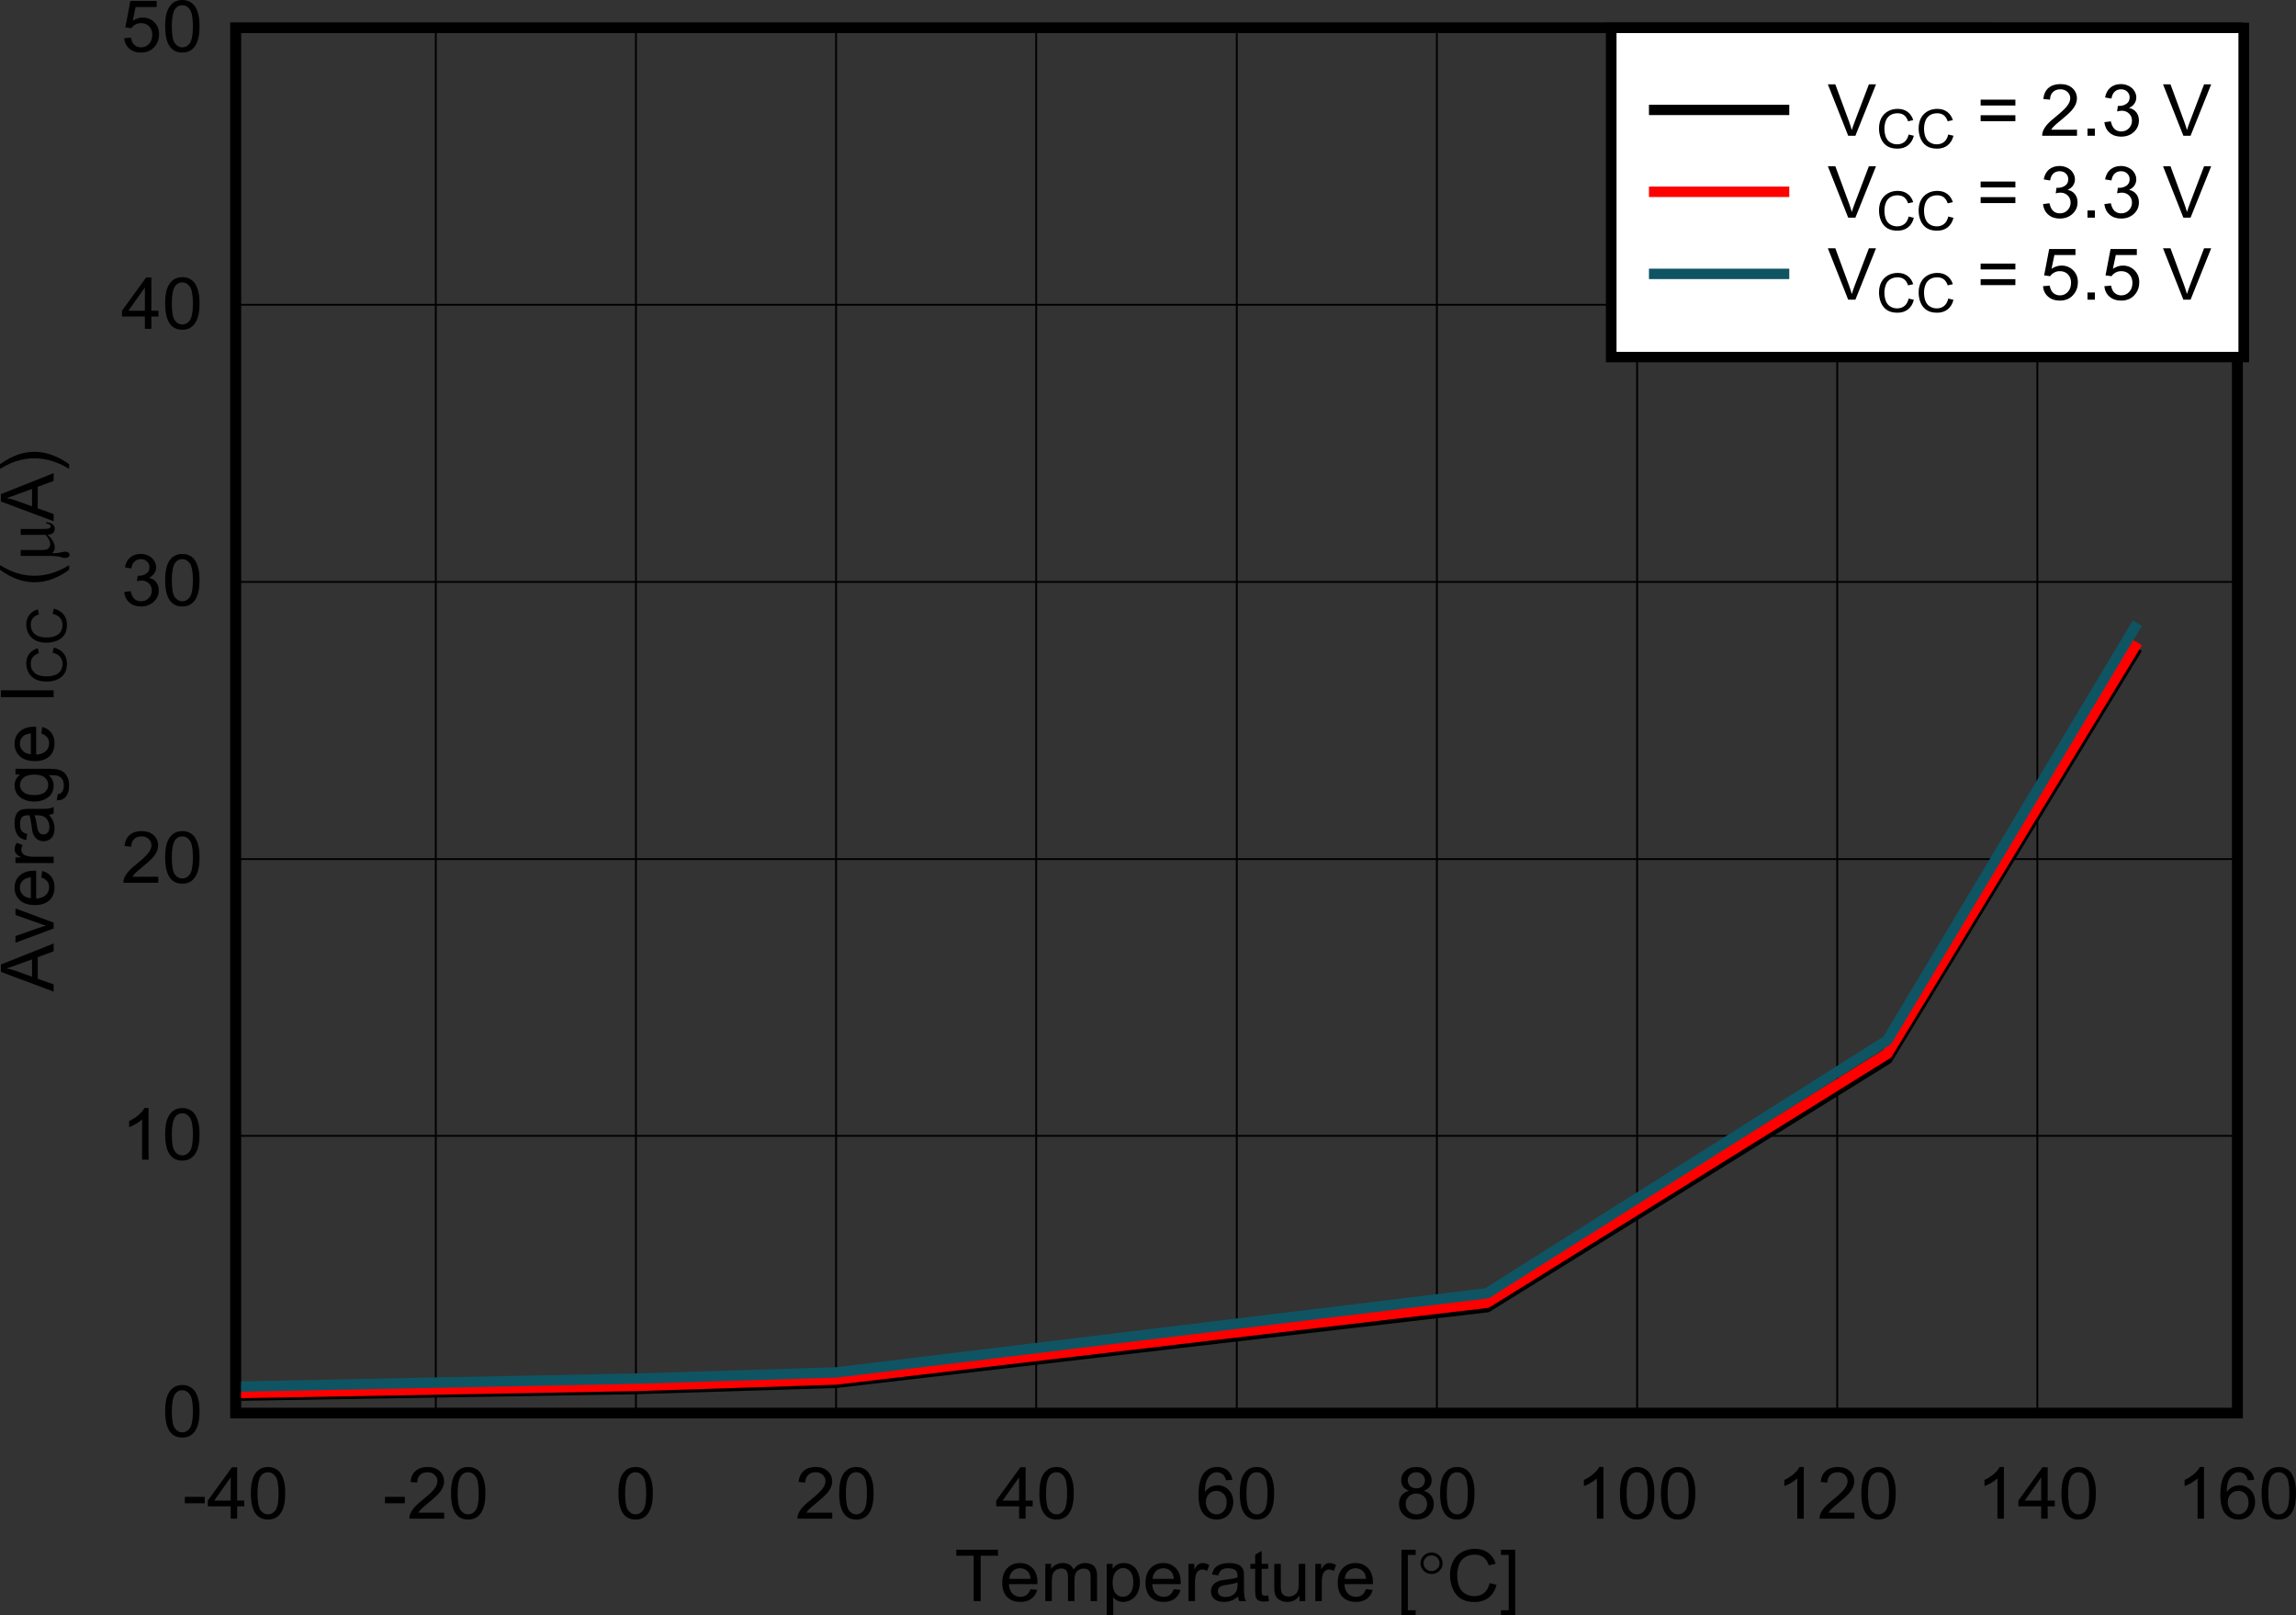 <?xml version="1.0" encoding="UTF-8" standalone="no"?>
<svg
   xmlns:dc="http://purl.org/dc/elements/1.1/"
   xmlns:cc="http://creativecommons.org/ns#"
   xmlns:rdf="http://www.w3.org/1999/02/22-rdf-syntax-ns#"
   xmlns:svg="http://www.w3.org/2000/svg"
   xmlns="http://www.w3.org/2000/svg"
   xmlns:xlink="http://www.w3.org/1999/xlink"
   xmlns:sodipodi="http://sodipodi.sourceforge.net/DTD/sodipodi-0.dtd"
   xmlns:inkscape="http://www.inkscape.org/namespaces/inkscape"
   sodipodi:docname="sleep_mode_average_supply_current.pdf"
   id="svg471"
   version="1.2"
   viewBox="0 0 398.571 280.351"
   height="280.351pt"
   width="398.571pt">
  <rect x="0" y="0" width="398.571" height="280.351" fill="#333333" stroke="none"/>
  <sodipodi:namedview
     id="namedview473"
     inkscape:window-height="480"
     inkscape:window-width="640"
     inkscape:pageshadow="2"
     inkscape:pageopacity="0"
     guidetolerance="10"
     gridtolerance="10"
     objecttolerance="10"
     borderopacity="1"
     bordercolor="#666666"
     pagecolor="#ffffff" />
  <defs
     id="defs142">
    <g
       id="g134">
      <symbol
         id="glyph0-0"
         overflow="visible">
        <path
           inkscape:connector-curvature="0"
           id="path2"
           d="M 1.594,0 V -7.797 H 7.984 V 0 Z M 1.797,-0.188 H 7.781 V -7.594 H 1.797 Z m 0,0"
           style="stroke:none" />
      </symbol>
      <symbol
         id="glyph0-1"
         overflow="visible">
        <path
           inkscape:connector-curvature="0"
           id="path5"
           d="M 3.312,0 V -7.875 H 0.297 v -1.047 h 7.25 V -7.875 H 4.531 V 0 Z m 0,0"
           style="stroke:none" />
      </symbol>
      <symbol
         id="glyph0-2"
         overflow="visible">
        <path
           inkscape:connector-curvature="0"
           id="path8"
           d="M 5.375,-2.078 6.547,-1.938 c -0.188,0.656 -0.535,1.168 -1.031,1.531 C 5.023,-0.039 4.395,0.141 3.625,0.141 2.656,0.141 1.883,-0.145 1.312,-0.719 0.75,-1.301 0.469,-2.117 0.469,-3.172 c 0,-1.09 0.285,-1.938 0.859,-2.531 0.57,-0.602 1.316,-0.906 2.234,-0.906 0.883,0 1.609,0.301 2.172,0.891 0.559,0.586 0.844,1.41 0.844,2.469 0,0.074 0,0.176 0,0.297 H 1.625 c 0.039,0.711 0.242,1.258 0.609,1.641 0.371,0.375 0.836,0.562 1.391,0.562 0.414,0 0.77,-0.102 1.062,-0.312 0.289,-0.215 0.52,-0.555 0.688,-1.016 z M 1.688,-3.859 H 5.391 C 5.336,-4.398 5.195,-4.805 4.969,-5.078 c -0.355,-0.414 -0.82,-0.625 -1.391,-0.625 -0.523,0 -0.961,0.168 -1.312,0.5 -0.344,0.336 -0.539,0.785 -0.578,1.344 z m 0,0"
           style="stroke:none" />
      </symbol>
      <symbol
         id="glyph0-3"
         overflow="visible">
        <path
           inkscape:connector-curvature="0"
           id="path11"
           d="m 0.844,0 v -6.469 h 1 v 0.906 c 0.207,-0.309 0.484,-0.562 0.828,-0.75 0.352,-0.195 0.75,-0.297 1.188,-0.297 0.488,0 0.891,0.102 1.203,0.297 0.309,0.199 0.535,0.477 0.672,0.828 0.52,-0.746 1.203,-1.125 2.047,-1.125 0.652,0 1.16,0.18 1.516,0.531 0.352,0.355 0.531,0.902 0.531,1.641 V 0 h -1.125 v -4.078 c 0,-0.434 -0.039,-0.75 -0.109,-0.938 C 8.52,-5.211 8.383,-5.367 8.188,-5.484 8,-5.598 7.777,-5.656 7.531,-5.656 c -0.469,0 -0.863,0.152 -1.172,0.453 C 6.055,-4.898 5.906,-4.414 5.906,-3.75 V 0 h -1.125 V -4.203 C 4.781,-4.691 4.684,-5.055 4.5,-5.297 4.32,-5.535 4.023,-5.656 3.609,-5.656 c -0.312,0 -0.605,0.086 -0.875,0.25 -0.273,0.156 -0.473,0.395 -0.594,0.703 -0.117,0.312 -0.172,0.762 -0.172,1.344 V 0 Z m 0,0"
           style="stroke:none" />
      </symbol>
      <symbol
         id="glyph0-4"
         overflow="visible">
        <path
           inkscape:connector-curvature="0"
           id="path14"
           d="M 0.844,2.484 V -6.469 H 1.859 V -5.625 c 0.246,-0.332 0.523,-0.578 0.828,-0.734 0.301,-0.164 0.664,-0.25 1.094,-0.25 0.57,0 1.07,0.145 1.5,0.422 0.434,0.281 0.766,0.684 0.984,1.203 0.215,0.523 0.328,1.09 0.328,1.703 0,0.656 -0.129,1.254 -0.375,1.781 -0.242,0.531 -0.598,0.941 -1.062,1.219 C 4.695,0 4.211,0.141 3.703,0.141 c -0.375,0 -0.715,-0.074 -1.016,-0.219 -0.293,-0.152 -0.535,-0.352 -0.719,-0.594 v 3.156 z m 1.016,-5.688 c 0,0.836 0.172,1.457 0.516,1.859 0.34,0.398 0.758,0.594 1.25,0.594 0.496,0 0.926,-0.203 1.281,-0.609 0.363,-0.414 0.547,-1.055 0.547,-1.922 0,-0.832 -0.18,-1.453 -0.531,-1.859 C 4.578,-5.543 4.164,-5.75 3.688,-5.75 c -0.48,0 -0.91,0.223 -1.281,0.656 -0.367,0.438 -0.547,1.07 -0.547,1.891 z m 0,0"
           style="stroke:none" />
      </symbol>
      <symbol
         id="glyph0-5"
         overflow="visible">
        <path
           inkscape:connector-curvature="0"
           id="path17"
           d="M 0.828,0 V -6.469 H 1.844 v 0.984 c 0.258,-0.457 0.5,-0.758 0.719,-0.906 0.215,-0.145 0.457,-0.219 0.719,-0.219 0.371,0 0.758,0.117 1.156,0.344 l -0.391,1.031 c -0.281,-0.164 -0.559,-0.25 -0.828,-0.25 -0.242,0 -0.461,0.074 -0.656,0.219 -0.199,0.148 -0.34,0.352 -0.422,0.609 -0.125,0.387 -0.188,0.809 -0.188,1.266 V 0 Z m 0,0"
           style="stroke:none" />
      </symbol>
      <symbol
         id="glyph0-6"
         overflow="visible">
        <path
           inkscape:connector-curvature="0"
           id="path20"
           d="M 5.172,-0.797 C 4.754,-0.453 4.352,-0.207 3.969,-0.062 3.582,0.07 3.168,0.141 2.734,0.141 2.004,0.141 1.441,-0.031 1.047,-0.375 0.66,-0.715 0.469,-1.16 0.469,-1.703 c 0,-0.309 0.07,-0.598 0.219,-0.859 0.145,-0.27 0.336,-0.484 0.578,-0.641 0.238,-0.152 0.508,-0.273 0.812,-0.359 0.215,-0.051 0.551,-0.102 1,-0.156 0.902,-0.113 1.57,-0.242 2,-0.391 0,-0.145 0,-0.238 0,-0.281 0,-0.445 -0.105,-0.758 -0.312,-0.938 -0.293,-0.246 -0.723,-0.375 -1.281,-0.375 -0.531,0 -0.926,0.098 -1.172,0.281 -0.25,0.18 -0.441,0.496 -0.562,0.953 L 0.656,-4.625 c 0.102,-0.457 0.266,-0.828 0.484,-1.109 0.227,-0.277 0.562,-0.492 1,-0.641 0.434,-0.152 0.938,-0.234 1.5,-0.234 0.57,0 1.031,0.07 1.375,0.203 0.352,0.125 0.613,0.289 0.781,0.484 0.164,0.199 0.285,0.445 0.359,0.734 0.027,0.188 0.047,0.527 0.047,1.016 v 1.469 c 0,1.012 0.023,1.652 0.078,1.922 C 6.332,-0.508 6.426,-0.246 6.562,0 H 5.391 C 5.273,-0.227 5.199,-0.492 5.172,-0.797 Z M 5.078,-3.25 C 4.672,-3.082 4.055,-2.941 3.234,-2.828 2.773,-2.766 2.445,-2.691 2.25,-2.609 2.062,-2.523 1.914,-2.402 1.812,-2.25 1.707,-2.094 1.656,-1.918 1.656,-1.734 1.656,-1.441 1.77,-1.195 2,-1 c 0.227,0.188 0.562,0.281 1,0.281 0.426,0 0.805,-0.086 1.141,-0.266 0.34,-0.184 0.594,-0.441 0.75,-0.766 0.121,-0.246 0.188,-0.613 0.188,-1.094 z m 0,0"
           style="stroke:none" />
      </symbol>
      <symbol
         id="glyph0-7"
         overflow="visible">
        <path
           inkscape:connector-curvature="0"
           id="path23"
           d="m 3.297,-0.984 0.156,0.969 c -0.312,0.059 -0.598,0.094 -0.844,0.094 -0.406,0 -0.727,-0.066 -0.953,-0.188 C 1.438,-0.23 1.277,-0.395 1.188,-0.594 1.094,-0.801 1.047,-1.234 1.047,-1.891 v -3.719 H 0.219 V -6.469 H 1.047 V -8.062 l 1.125,-0.656 v 2.25 h 1.125 v 0.859 h -1.125 v 3.781 c 0,0.312 0.016,0.52 0.047,0.609 0.039,0.086 0.102,0.152 0.188,0.203 0.09,0.055 0.223,0.078 0.391,0.078 0.121,0 0.289,-0.016 0.5,-0.047 z m 0,0"
           style="stroke:none" />
      </symbol>
      <symbol
         id="glyph0-8"
         overflow="visible">
        <path
           inkscape:connector-curvature="0"
           id="path26"
           d="m 5.188,0 v -0.953 c -0.523,0.73 -1.227,1.094 -2.109,1.094 -0.387,0 -0.754,-0.074 -1.094,-0.219 C 1.648,-0.223 1.398,-0.406 1.234,-0.625 1.066,-0.84 0.949,-1.113 0.891,-1.438 0.836,-1.652 0.812,-1.992 0.812,-2.453 V -6.469 h 1.125 V -2.875 c 0,0.574 0.023,0.961 0.078,1.156 0.059,0.281 0.207,0.508 0.438,0.672 0.227,0.168 0.516,0.25 0.859,0.25 0.332,0 0.645,-0.082 0.938,-0.25 0.301,-0.164 0.508,-0.395 0.625,-0.688 C 4.996,-2.023 5.062,-2.445 5.062,-3 v -3.469 h 1.125 V 0 Z m 0,0"
           style="stroke:none" />
      </symbol>
      <symbol
         id="glyph0-9"
         overflow="visible">
        <path
           inkscape:connector-curvature="0"
           id="path29"
           d=""
           style="stroke:none" />
      </symbol>
      <symbol
         id="glyph0-10"
         overflow="visible">
        <path
           inkscape:connector-curvature="0"
           id="path32"
           d="m 0.875,2.484 v -11.406 h 2.469 v 0.906 H 1.984 v 9.594 H 3.344 v 0.906 z m 0,0"
           style="stroke:none" />
      </symbol>
      <symbol
         id="glyph0-11"
         overflow="visible">
        <path
           inkscape:connector-curvature="0"
           id="path35"
           d="m 7.516,-3.125 1.203,0.297 c -0.25,0.969 -0.711,1.711 -1.375,2.219 C 6.688,-0.098 5.883,0.156 4.938,0.156 3.945,0.156 3.145,-0.035 2.531,-0.422 1.914,-0.816 1.445,-1.383 1.125,-2.125 0.801,-2.871 0.641,-3.676 0.641,-4.531 c 0,-0.926 0.18,-1.734 0.547,-2.422 0.363,-0.695 0.879,-1.223 1.547,-1.578 0.676,-0.363 1.414,-0.547 2.219,-0.547 0.914,0 1.688,0.23 2.312,0.688 0.621,0.449 1.055,1.086 1.297,1.906 L 7.375,-6.203 C 7.164,-6.848 6.855,-7.316 6.453,-7.609 6.047,-7.91 5.539,-8.062 4.938,-8.062 c -0.711,0 -1.305,0.168 -1.781,0.5 -0.469,0.324 -0.801,0.762 -0.984,1.312 -0.188,0.555 -0.281,1.129 -0.281,1.719 0,0.762 0.109,1.426 0.328,1.984 0.227,0.562 0.582,0.988 1.062,1.266 0.477,0.281 1,0.422 1.562,0.422 0.676,0 1.25,-0.188 1.719,-0.562 C 7.027,-1.805 7.348,-2.375 7.516,-3.125 Z m 0,0"
           style="stroke:none" />
      </symbol>
      <symbol
         id="glyph0-12"
         overflow="visible">
        <path
           inkscape:connector-curvature="0"
           id="path38"
           d="M 2.719,2.484 H 0.25 v -0.906 h 1.344 v -9.594 H 0.25 v -0.906 h 2.469 z m 0,0"
           style="stroke:none" />
      </symbol>
      <symbol
         id="glyph0-13"
         overflow="visible">
        <path
           inkscape:connector-curvature="0"
           id="path41"
           d="M 0.406,-2.672 V -3.781 h 3.453 v 1.109 z m 0,0"
           style="stroke:none" />
      </symbol>
      <symbol
         id="glyph0-14"
         overflow="visible">
        <path
           inkscape:connector-curvature="0"
           id="path44"
           d="M 4.125,0 V -2.141 H 0.156 v -1 l 4.188,-5.781 H 5.25 v 5.781 h 1.234 v 1 H 5.25 V 0 Z m 0,-3.141 v -4.031 l -2.859,4.031 z m 0,0"
           style="stroke:none" />
      </symbol>
      <symbol
         id="glyph0-15"
         overflow="visible">
        <path
           inkscape:connector-curvature="0"
           id="path47"
           d="m 0.531,-4.406 c 0,-1.051 0.109,-1.898 0.328,-2.547 0.227,-0.645 0.562,-1.141 1,-1.484 0.434,-0.352 0.988,-0.531 1.656,-0.531 0.488,0 0.914,0.102 1.281,0.297 0.371,0.188 0.68,0.465 0.922,0.828 0.238,0.367 0.426,0.809 0.562,1.328 C 6.426,-5.992 6.5,-5.289 6.5,-4.406 6.5,-3.352 6.383,-2.504 6.156,-1.859 5.938,-1.223 5.605,-0.727 5.172,-0.375 4.734,-0.02 4.18,0.156 3.516,0.156 2.629,0.156 1.934,-0.148 1.438,-0.766 0.832,-1.512 0.531,-2.727 0.531,-4.406 Z m 1.156,0 c 0,1.469 0.172,2.449 0.516,2.938 0.352,0.48 0.789,0.719 1.312,0.719 0.508,0 0.941,-0.238 1.297,-0.719 0.352,-0.488 0.531,-1.469 0.531,-2.938 0,-1.465 -0.18,-2.441 -0.531,-2.922 C 4.457,-7.816 4.02,-8.062 3.5,-8.062 c -0.512,0 -0.926,0.215 -1.234,0.641 C 1.879,-6.867 1.688,-5.863 1.688,-4.406 Z m 0,0"
           style="stroke:none" />
      </symbol>
      <symbol
         id="glyph0-16"
         overflow="visible">
        <path
           inkscape:connector-curvature="0"
           id="path50"
           d="M 6.438,-1.047 V 0 H 0.391 c -0.012,-0.258 0.031,-0.516 0.125,-0.766 C 0.668,-1.16 0.914,-1.551 1.25,-1.938 c 0.34,-0.395 0.836,-0.848 1.484,-1.359 0.988,-0.801 1.656,-1.43 2,-1.891 0.352,-0.465 0.531,-0.91 0.531,-1.328 0,-0.426 -0.164,-0.789 -0.484,-1.094 C 4.469,-7.91 4.055,-8.062 3.547,-8.062 c -0.543,0 -0.977,0.164 -1.297,0.484 -0.324,0.312 -0.492,0.754 -0.5,1.312 L 0.594,-6.375 C 0.676,-7.215 0.973,-7.859 1.484,-8.297 2.004,-8.742 2.695,-8.969 3.562,-8.969 c 0.883,0 1.582,0.242 2.094,0.719 0.508,0.48 0.766,1.07 0.766,1.766 0,0.355 -0.082,0.711 -0.234,1.062 -0.148,0.344 -0.395,0.711 -0.734,1.094 -0.344,0.375 -0.926,0.898 -1.734,1.562 -0.68,0.555 -1.113,0.93 -1.297,1.125 -0.188,0.188 -0.348,0.387 -0.469,0.594 z m 0,0"
           style="stroke:none" />
      </symbol>
      <symbol
         id="glyph0-17"
         overflow="visible">
        <path
           inkscape:connector-curvature="0"
           id="path53"
           d="M 6.359,-6.734 5.25,-6.656 C 5.145,-7.082 4.996,-7.395 4.812,-7.594 4.508,-7.902 4.133,-8.062 3.688,-8.062 c -0.355,0 -0.668,0.102 -0.938,0.297 -0.355,0.25 -0.637,0.621 -0.844,1.109 -0.199,0.48 -0.305,1.164 -0.312,2.047 C 1.863,-5.004 2.191,-5.301 2.578,-5.5 2.973,-5.695 3.383,-5.797 3.812,-5.797 c 0.746,0 1.383,0.273 1.906,0.812 0.527,0.543 0.797,1.242 0.797,2.094 0,0.555 -0.129,1.074 -0.375,1.562 -0.242,0.48 -0.582,0.852 -1.016,1.109 -0.43,0.246 -0.918,0.375 -1.469,0.375 -0.938,0 -1.707,-0.332 -2.297,-1 -0.586,-0.676 -0.875,-1.785 -0.875,-3.328 0,-1.727 0.32,-2.984 0.969,-3.766 0.57,-0.684 1.344,-1.031 2.312,-1.031 0.715,0 1.305,0.199 1.766,0.594 0.457,0.398 0.734,0.945 0.828,1.641 z m -4.594,3.844 c 0,0.375 0.082,0.738 0.25,1.078 0.164,0.344 0.395,0.613 0.688,0.797 0.301,0.18 0.613,0.266 0.938,0.266 0.465,0 0.875,-0.188 1.219,-0.562 C 5.199,-1.684 5.375,-2.191 5.375,-2.828 5.375,-3.441 5.199,-3.926 4.859,-4.281 4.523,-4.645 4.102,-4.828 3.594,-4.828 c -0.512,0 -0.945,0.184 -1.297,0.547 -0.355,0.355 -0.531,0.82 -0.531,1.391 z m 0,0"
           style="stroke:none" />
      </symbol>
      <symbol
         id="glyph0-18"
         overflow="visible">
        <path
           inkscape:connector-curvature="0"
           id="path56"
           d="M 2.266,-4.844 C 1.797,-5.008 1.445,-5.242 1.219,-5.547 1,-5.855 0.891,-6.227 0.891,-6.656 c 0,-0.652 0.238,-1.203 0.719,-1.641 0.477,-0.445 1.113,-0.672 1.906,-0.672 0.801,0 1.441,0.23 1.922,0.688 0.488,0.449 0.734,1.004 0.734,1.656 0,0.406 -0.117,0.77 -0.344,1.078 -0.219,0.305 -0.555,0.539 -1,0.703 0.559,0.18 0.988,0.473 1.281,0.875 0.289,0.398 0.438,0.871 0.438,1.422 0,0.762 -0.277,1.402 -0.828,1.922 -0.555,0.523 -1.285,0.781 -2.188,0.781 -0.906,0 -1.637,-0.258 -2.188,-0.781 -0.555,-0.52 -0.828,-1.172 -0.828,-1.953 0,-0.582 0.148,-1.066 0.453,-1.453 0.301,-0.395 0.734,-0.664 1.297,-0.812 z M 2.031,-6.703 c 0,0.43 0.141,0.777 0.422,1.047 0.277,0.262 0.641,0.391 1.078,0.391 0.434,0 0.789,-0.129 1.062,-0.391 0.277,-0.27 0.422,-0.598 0.422,-0.984 0,-0.395 -0.148,-0.727 -0.438,-1 C 4.297,-7.918 3.945,-8.062 3.531,-8.062 c -0.43,0 -0.789,0.137 -1.078,0.406 -0.281,0.273 -0.422,0.59 -0.422,0.953 z m -0.359,4.125 c 0,0.312 0.07,0.617 0.219,0.906 0.152,0.293 0.383,0.523 0.688,0.688 0.301,0.156 0.625,0.234 0.969,0.234 0.527,0 0.969,-0.164 1.312,-0.5 0.352,-0.34 0.531,-0.77 0.531,-1.281 0,-0.527 -0.184,-0.969 -0.547,-1.312 C 4.488,-4.184 4.039,-4.359 3.5,-4.359 c -0.523,0 -0.961,0.176 -1.312,0.516 -0.344,0.336 -0.516,0.758 -0.516,1.266 z m 0,0"
           style="stroke:none" />
      </symbol>
      <symbol
         id="glyph0-19"
         overflow="visible">
        <path
           inkscape:connector-curvature="0"
           id="path59"
           d="m 4.766,0 h -1.125 v -6.984 c -0.273,0.25 -0.629,0.508 -1.062,0.766 -0.438,0.25 -0.836,0.441 -1.188,0.562 v -1.062 C 2.012,-7.008 2.562,-7.359 3.031,-7.766 c 0.477,-0.414 0.812,-0.816 1,-1.203 h 0.734 z m 0,0"
           style="stroke:none" />
      </symbol>
      <symbol
         id="glyph0-20"
         overflow="visible">
        <path
           inkscape:connector-curvature="0"
           id="path62"
           d="M 0.531,-2.359 1.656,-2.5 c 0.133,0.617 0.352,1.066 0.656,1.344 0.309,0.273 0.691,0.406 1.141,0.406 0.527,0 0.973,-0.176 1.328,-0.531 0.363,-0.363 0.547,-0.805 0.547,-1.328 0,-0.496 -0.168,-0.91 -0.5,-1.234 -0.336,-0.332 -0.762,-0.5 -1.281,-0.5 -0.219,0 -0.488,0.043 -0.797,0.125 L 2.875,-5.188 c 0.07,0.012 0.133,0.016 0.188,0.016 0.477,0 0.906,-0.117 1.281,-0.359 C 4.727,-5.777 4.922,-6.16 4.922,-6.672 4.922,-7.066 4.777,-7.395 4.5,-7.656 4.227,-7.926 3.867,-8.062 3.422,-8.062 c -0.438,0 -0.805,0.137 -1.094,0.406 -0.293,0.273 -0.48,0.676 -0.562,1.203 l -1.109,-0.188 c 0.133,-0.738 0.441,-1.312 0.922,-1.719 0.488,-0.402 1.098,-0.609 1.828,-0.609 0.496,0 0.957,0.113 1.375,0.328 0.414,0.211 0.734,0.496 0.953,0.859 0.227,0.355 0.344,0.738 0.344,1.141 0,0.387 -0.113,0.742 -0.328,1.062 -0.211,0.312 -0.523,0.566 -0.938,0.75 0.539,0.117 0.961,0.367 1.266,0.75 0.301,0.387 0.453,0.867 0.453,1.438 0,0.781 -0.293,1.445 -0.875,1.984 -0.586,0.543 -1.324,0.812 -2.219,0.812 -0.805,0 -1.473,-0.227 -2,-0.688 C 0.914,-0.996 0.613,-1.609 0.531,-2.359 Z m 0,0"
           style="stroke:none" />
      </symbol>
      <symbol
         id="glyph0-21"
         overflow="visible">
        <path
           inkscape:connector-curvature="0"
           id="path65"
           d="M 0.531,-2.344 1.703,-2.438 C 1.793,-1.875 2,-1.449 2.312,-1.172 2.633,-0.891 3.02,-0.75 3.469,-0.75 c 0.539,0 1,-0.195 1.375,-0.594 0.371,-0.395 0.562,-0.922 0.562,-1.578 0,-0.621 -0.184,-1.117 -0.547,-1.484 -0.355,-0.363 -0.824,-0.547 -1.406,-0.547 -0.367,0 -0.695,0.086 -0.984,0.25 -0.293,0.156 -0.523,0.367 -0.688,0.625 l -1.047,-0.141 0.875,-4.578 h 4.562 V -7.75 h -3.656 l -0.5,2.391 c 0.551,-0.371 1.129,-0.562 1.734,-0.562 0.801,0 1.473,0.273 2.016,0.812 0.551,0.543 0.828,1.238 0.828,2.078 0,0.812 -0.242,1.512 -0.719,2.094 -0.586,0.73 -1.387,1.094 -2.406,1.094 -0.836,0 -1.52,-0.227 -2.047,-0.688 -0.523,-0.457 -0.82,-1.062 -0.891,-1.812 z m 0,0"
           style="stroke:none" />
      </symbol>
      <symbol
         id="glyph0-22"
         overflow="visible">
        <path
           inkscape:connector-curvature="0"
           id="path68"
           d="M 3.594,0 0.062,-8.922 H 1.359 L 3.75,-2.438 c 0.184,0.523 0.344,1.008 0.469,1.453 0.145,-0.477 0.312,-0.961 0.5,-1.453 L 7.188,-8.922 H 8.422 L 4.844,0 Z m 0,0"
           style="stroke:none" />
      </symbol>
      <symbol
         id="glyph0-23"
         overflow="visible">
        <path
           inkscape:connector-curvature="0"
           id="path71"
           d="M 6.75,-5.25 H 0.719 V -6.266 H 6.75 Z m 0,2.719 H 0.719 V -3.562 H 6.75 Z m 0,0"
           style="stroke:none" />
      </symbol>
      <symbol
         id="glyph0-24"
         overflow="visible">
        <path
           inkscape:connector-curvature="0"
           id="path74"
           d="M 1.156,0 V -1.25 H 2.438 V 0 Z m 0,0"
           style="stroke:none" />
      </symbol>
      <symbol
         id="glyph1-0"
         overflow="visible">
        <path
           inkscape:connector-curvature="0"
           id="path77"
           d="M 0.641,0 V -7.797 H 7.031 V 0 Z M 0.844,-0.188 H 6.828 V -7.594 H 0.844 Z m 0,0"
           style="stroke:none" />
      </symbol>
      <symbol
         id="glyph1-1"
         overflow="visible">
        <path
           inkscape:connector-curvature="0"
           id="path80"
           d="m 4.469,-6.562 c 0,0.512 -0.191,0.949 -0.562,1.312 -0.375,0.367 -0.832,0.547 -1.359,0.547 -0.531,0 -0.988,-0.18 -1.359,-0.547 -0.375,-0.363 -0.562,-0.801 -0.562,-1.312 0,-0.52 0.188,-0.961 0.562,-1.328 0.371,-0.363 0.828,-0.547 1.359,-0.547 0.527,0 0.984,0.184 1.359,0.547 0.371,0.367 0.562,0.809 0.562,1.328 z M 3.938,-6.578 C 3.938,-6.949 3.801,-7.27 3.531,-7.531 3.258,-7.801 2.93,-7.938 2.547,-7.938 c -0.387,0 -0.715,0.137 -0.984,0.406 -0.273,0.262 -0.406,0.582 -0.406,0.953 0,0.375 0.133,0.699 0.406,0.969 0.27,0.262 0.598,0.391 0.984,0.391 0.383,0 0.711,-0.129 0.984,-0.391 0.27,-0.27 0.406,-0.594 0.406,-0.969 z m 0,0"
           style="stroke:none" />
      </symbol>
      <symbol
         id="glyph2-0"
         overflow="visible">
        <path
           inkscape:connector-curvature="0"
           id="path83"
           d="M 0,-1.562 H -7.984 V -7.797 H 0 Z M -0.203,-1.75 V -7.594 H -7.781 V -1.75 Z m 0,0"
           style="stroke:none" />
      </symbol>
      <symbol
         id="glyph2-1"
         overflow="visible">
        <path
           inkscape:connector-curvature="0"
           id="path86"
           d="M 0,0.016 -9.156,-3.406 V -4.688 L 0,-8.328 v 1.344 l -2.766,1.031 V -2.219 L 0,-1.234 Z M -3.75,-2.562 v -3.016 l -2.547,0.922 c -0.77,0.293 -1.398,0.508 -1.891,0.641 0.586,0.117 1.168,0.277 1.75,0.484 z m 0,0"
           style="stroke:none" />
      </symbol>
      <symbol
         id="glyph2-2"
         overflow="visible">
        <path
           inkscape:connector-curvature="0"
           id="path89"
           d="m 0,-2.625 -6.625,2.469 V -1.312 l 3.969,-1.391 c 0.43,-0.145 0.871,-0.285 1.328,-0.422 -0.34,-0.09 -0.758,-0.227 -1.25,-0.406 L -6.625,-4.969 v -1.125 L 0,-3.641 Z m 0,0"
           style="stroke:none" />
      </symbol>
      <symbol
         id="glyph2-3"
         overflow="visible">
        <path
           inkscape:connector-curvature="0"
           id="path92"
           d="m -2.141,-5.25 0.156,-1.125 c 0.68,0.18 1.207,0.512 1.578,1 0.375,0.48 0.562,1.098 0.562,1.844 0,0.938 -0.297,1.691 -0.891,2.25 -0.602,0.555 -1.441,0.828 -2.516,0.828 -1.121,0 -1.992,-0.281 -2.609,-0.844 -0.613,-0.559 -0.922,-1.285 -0.922,-2.172 0,-0.863 0.305,-1.57 0.906,-2.125 0.605,-0.551 1.457,-0.828 2.547,-0.828 0.074,0 0.176,0.008 0.297,0.016 v 4.812 c 0.73,-0.039 1.289,-0.238 1.672,-0.594 0.387,-0.363 0.578,-0.816 0.578,-1.359 0,-0.395 -0.102,-0.734 -0.312,-1.016 -0.215,-0.289 -0.566,-0.52 -1.047,-0.688 z m -1.812,3.594 v -3.609 c -0.551,0.055 -0.969,0.195 -1.25,0.422 -0.434,0.344 -0.656,0.801 -0.656,1.359 0,0.5 0.18,0.926 0.531,1.266 0.344,0.344 0.805,0.535 1.375,0.562 z m 0,0"
           style="stroke:none" />
      </symbol>
      <symbol
         id="glyph2-4"
         overflow="visible">
        <path
           inkscape:connector-curvature="0"
           id="path95"
           d="m 0,-0.812 h -6.625 v -0.984 h 1 c -0.465,-0.246 -0.773,-0.477 -0.922,-0.688 -0.152,-0.215 -0.234,-0.457 -0.234,-0.719 0,-0.363 0.121,-0.738 0.359,-1.125 L -5.375,-3.938 c -0.152,0.262 -0.234,0.527 -0.234,0.797 0,0.242 0.074,0.461 0.219,0.656 0.148,0.188 0.352,0.32 0.609,0.391 0.398,0.125 0.836,0.188 1.312,0.188 H 0 Z m 0,0"
           style="stroke:none" />
      </symbol>
      <symbol
         id="glyph2-5"
         overflow="visible">
        <path
           inkscape:connector-curvature="0"
           id="path98"
           d="m -0.812,-5.047 c 0.355,0.406 0.605,0.801 0.75,1.172 0.145,0.375 0.219,0.785 0.219,1.219 0,0.711 -0.176,1.258 -0.531,1.641 -0.363,0.375 -0.82,0.562 -1.375,0.562 -0.32,0 -0.617,-0.066 -0.891,-0.203 C -2.91,-0.801 -3.125,-0.988 -3.281,-1.219 -3.445,-1.457 -3.57,-1.723 -3.656,-2.016 -3.707,-2.23 -3.758,-2.562 -3.812,-3 c -0.113,-0.883 -0.242,-1.535 -0.391,-1.953 -0.152,0 -0.254,0 -0.297,0 -0.457,0 -0.781,0.105 -0.969,0.312 -0.246,0.281 -0.375,0.699 -0.375,1.25 0,0.512 0.098,0.895 0.281,1.141 0.18,0.242 0.504,0.426 0.969,0.547 l -0.141,1.062 c -0.465,-0.09 -0.848,-0.25 -1.141,-0.469 -0.289,-0.227 -0.516,-0.551 -0.672,-0.969 C -6.699,-2.504 -6.781,-3 -6.781,-3.562 c 0,-0.551 0.07,-1 0.203,-1.344 0.137,-0.34 0.309,-0.594 0.516,-0.75 0.199,-0.164 0.449,-0.281 0.75,-0.344 0.188,-0.039 0.535,-0.062 1.031,-0.062 h 1.5 c 1.055,0 1.723,-0.02 2,-0.062 C -0.508,-6.176 -0.246,-6.27 0,-6.406 v 1.141 c -0.227,0.117 -0.5,0.191 -0.812,0.219 z m -2.516,0.094 c 0.168,0.398 0.309,0.996 0.422,1.797 0.074,0.449 0.152,0.77 0.234,0.953 0.086,0.188 0.207,0.336 0.359,0.438 0.156,0.094 0.336,0.141 0.531,0.141 0.305,0 0.555,-0.109 0.75,-0.328 0.199,-0.215 0.297,-0.539 0.297,-0.969 0,-0.426 -0.094,-0.801 -0.281,-1.125 -0.184,-0.332 -0.445,-0.57 -0.781,-0.719 -0.246,-0.121 -0.625,-0.188 -1.125,-0.188 z m 0,0"
           style="stroke:none" />
      </symbol>
      <symbol
         id="glyph2-6"
         overflow="visible">
        <path
           inkscape:connector-curvature="0"
           id="path101"
           d="M 0.547,-0.625 0.719,-1.688 c 0.332,-0.039 0.578,-0.164 0.734,-0.375 0.207,-0.27 0.312,-0.641 0.312,-1.109 0,-0.508 -0.105,-0.898 -0.312,-1.172 C 1.242,-4.621 0.949,-4.812 0.578,-4.906 0.348,-4.965 -0.133,-4.992 -0.875,-4.984 -0.289,-4.504 0,-3.91 0,-3.203 c 0,0.898 -0.328,1.59 -0.984,2.078 -0.652,0.48 -1.441,0.719 -2.359,0.719 -0.633,0 -1.219,-0.109 -1.75,-0.328 -0.539,-0.227 -0.957,-0.551 -1.25,-0.969 -0.289,-0.426 -0.438,-0.926 -0.438,-1.5 0,-0.758 0.32,-1.391 0.953,-1.891 H -6.625 v -1 h 5.719 c 1.039,0 1.773,0.105 2.203,0.312 0.426,0.199 0.766,0.523 1.016,0.969 0.246,0.438 0.375,0.988 0.375,1.641 0,0.773 -0.18,1.398 -0.531,1.875 C 1.801,-0.828 1.262,-0.602 0.547,-0.625 Z M -3.438,-1.531 c 0.875,0 1.512,-0.164 1.906,-0.5 0.398,-0.332 0.594,-0.754 0.594,-1.266 0,-0.508 -0.195,-0.93 -0.594,-1.266 -0.395,-0.34 -1.016,-0.516 -1.859,-0.516 -0.809,0 -1.422,0.18 -1.828,0.531 -0.414,0.344 -0.625,0.77 -0.625,1.266 0,0.492 0.207,0.91 0.609,1.25 0.406,0.336 1.008,0.5 1.797,0.5 z m 0,0"
           style="stroke:none" />
      </symbol>
      <symbol
         id="glyph2-7"
         overflow="visible">
        <path
           inkscape:connector-curvature="0"
           id="path104"
           d=""
           style="stroke:none" />
      </symbol>
      <symbol
         id="glyph2-8"
         overflow="visible">
        <path
           inkscape:connector-curvature="0"
           id="path107"
           d="m 0,-1.156 h -9.156 v -1.188 H 0 Z m 0,0"
           style="stroke:none" />
      </symbol>
      <symbol
         id="glyph2-9"
         overflow="visible">
        <path
           inkscape:connector-curvature="0"
           id="path110"
           d="M 2.688,-2.922 C 1.906,-2.316 0.992,-1.801 -0.047,-1.375 -1.098,-0.957 -2.188,-0.75 -3.312,-0.75 -4.301,-0.75 -5.25,-0.906 -6.156,-1.219 -7.207,-1.582 -8.258,-2.148 -9.312,-2.922 v -0.781 c 0.875,0.492 1.496,0.816 1.859,0.969 0.574,0.25 1.176,0.449 1.797,0.594 0.781,0.18 1.566,0.266 2.344,0.266 2,0 4,-0.609 6,-1.828 z m 0,0"
           style="stroke:none" />
      </symbol>
      <symbol
         id="glyph2-10"
         overflow="visible">
        <path
           inkscape:connector-curvature="0"
           id="path113"
           d="M 2.688,-1.547 V -0.75 c -2,-1.215 -4,-1.828 -6,-1.828 -0.777,0 -1.555,0.09 -2.328,0.266 -0.621,0.137 -1.223,0.332 -1.797,0.578 -0.371,0.156 -1,0.488 -1.875,0.984 v -0.797 c 1.055,-0.758 2.105,-1.32 3.156,-1.688 0.906,-0.309 1.855,-0.469 2.844,-0.469 1.125,0 2.215,0.215 3.266,0.641 1.039,0.418 1.953,0.926 2.734,1.516 z m 0,0"
           style="stroke:none" />
      </symbol>
      <symbol
         id="glyph3-0"
         overflow="visible">
        <path
           inkscape:connector-curvature="0"
           id="path116"
           d="m 0,-1.172 h -5.969 v -4.656 H 0 Z M -0.156,-1.312 v -4.375 H -5.812 v 4.375 z m 0,0"
           style="stroke:none" />
      </symbol>
      <symbol
         id="glyph3-1"
         overflow="visible">
        <path
           inkscape:connector-curvature="0"
           id="path119"
           d="M -2.391,-5.484 -2.172,-6.375 c 0.75,0.188 1.32,0.527 1.703,1.016 0.387,0.48 0.578,1.066 0.578,1.75 0,0.73 -0.145,1.32 -0.438,1.766 -0.301,0.449 -0.734,0.793 -1.297,1.031 -0.57,0.23 -1.188,0.344 -1.844,0.344 -0.707,0 -1.328,-0.129 -1.859,-0.391 C -5.855,-1.129 -6.258,-1.508 -6.531,-2 c -0.277,-0.488 -0.422,-1.023 -0.422,-1.609 0,-0.676 0.18,-1.238 0.531,-1.688 0.344,-0.457 0.836,-0.773 1.469,-0.953 L -4.75,-5.391 c -0.496,0.156 -0.859,0.387 -1.078,0.688 -0.227,0.293 -0.344,0.664 -0.344,1.109 0,0.512 0.129,0.941 0.375,1.281 0.25,0.344 0.59,0.59 1.016,0.734 0.418,0.137 0.855,0.203 1.312,0.203 0.586,0 1.098,-0.082 1.531,-0.25 0.43,-0.164 0.754,-0.422 0.969,-0.766 0.211,-0.352 0.312,-0.734 0.312,-1.141 0,-0.488 -0.145,-0.906 -0.438,-1.25 -0.289,-0.34 -0.723,-0.578 -1.297,-0.703 z m 0,0"
           style="stroke:none" />
      </symbol>
      <symbol
         id="glyph4-0"
         overflow="visible">
        <path
           inkscape:connector-curvature="0"
           id="path122"
           d="M 0,-0.625 H -7.984 V -6.859 H 0 Z m -0.203,-0.203 v -5.844 H -7.781 v 5.844 z m 0,0"
           style="stroke:none" />
      </symbol>
      <symbol
         id="glyph4-1"
         overflow="visible">
        <path
           inkscape:connector-curvature="0"
           id="path125"
           d="m -5.719,-5.781 h 3.766 c 0.5,0 0.852,-0.02 1.047,-0.062 0.148,-0.039 0.254,-0.098 0.312,-0.172 0.062,-0.07 0.094,-0.145 0.094,-0.219 0,-0.102 -0.051,-0.195 -0.156,-0.281 -0.102,-0.09 -0.312,-0.16 -0.625,-0.203 v -0.25 c 0.562,0.074 0.949,0.211 1.156,0.406 0.207,0.199 0.312,0.449 0.312,0.75 0,0.305 -0.098,0.543 -0.281,0.719 -0.184,0.18 -0.508,0.289 -0.969,0.328 0.469,0.418 0.801,0.816 0.984,1.188 0.184,0.367 0.281,0.684 0.281,0.953 0,0.188 -0.039,0.371 -0.109,0.547 -0.074,0.168 -0.18,0.336 -0.328,0.5 0.602,0.012 1.129,-0.039 1.578,-0.156 0.32,-0.07 0.547,-0.109 0.672,-0.109 0.227,0 0.41,0.059 0.547,0.172 0.133,0.105 0.203,0.23 0.203,0.375 0,0.148 -0.066,0.27 -0.188,0.359 -0.156,0.125 -0.355,0.188 -0.594,0.188 -0.117,0 -0.262,-0.023 -0.438,-0.078 C 1.16,-0.941 0.82,-1.008 0.531,-1.031 0.031,-1.082 -0.395,-1.109 -0.75,-1.109 H -5.719 V -2.125 h 3.609 c 0.418,0 0.723,-0.035 0.906,-0.109 0.188,-0.07 0.34,-0.195 0.453,-0.375 0.105,-0.176 0.156,-0.352 0.156,-0.531 0,-0.207 -0.062,-0.457 -0.188,-0.75 -0.133,-0.289 -0.344,-0.582 -0.625,-0.875 h -4.312 z m 0,0"
           style="stroke:none" />
      </symbol>
      <symbol
         id="glyph5-0"
         overflow="visible">
        <path
           inkscape:connector-curvature="0"
           id="path128"
           d="M 1.188,0 V -5.828 H 5.969 V 0 Z M 1.344,-0.141 H 5.812 V -5.688 H 1.344 Z m 0,0"
           style="stroke:none" />
      </symbol>
      <symbol
         id="glyph5-1"
         overflow="visible">
        <path
           inkscape:connector-curvature="0"
           id="path131"
           d="m 5.609,-2.344 0.906,0.219 c -0.188,0.73 -0.535,1.289 -1.031,1.672 -0.492,0.375 -1.09,0.562 -1.797,0.562 -0.742,0 -1.34,-0.145 -1.797,-0.438 C 1.43,-0.617 1.074,-1.039 0.828,-1.594 0.586,-2.152 0.469,-2.754 0.469,-3.391 c 0,-0.695 0.133,-1.301 0.406,-1.812 0.277,-0.52 0.672,-0.914 1.172,-1.188 0.496,-0.27 1.051,-0.406 1.656,-0.406 0.684,0 1.258,0.176 1.719,0.516 0.465,0.344 0.797,0.824 0.984,1.438 L 5.516,-4.641 C 5.348,-5.129 5.113,-5.484 4.812,-5.703 4.52,-5.918 4.145,-6.031 3.688,-6.031 c -0.531,0 -0.977,0.129 -1.328,0.375 -0.344,0.242 -0.59,0.57 -0.734,0.984 -0.148,0.418 -0.219,0.848 -0.219,1.281 0,0.562 0.082,1.059 0.25,1.484 0.176,0.43 0.441,0.746 0.797,0.953 0.352,0.211 0.738,0.312 1.156,0.312 0.508,0 0.938,-0.141 1.281,-0.422 0.352,-0.289 0.594,-0.719 0.719,-1.281 z m 0,0"
           style="stroke:none" />
      </symbol>
    </g>
    <clipPath
       id="clip1">
      <path
         inkscape:connector-curvature="0"
         id="path136"
         d="M 74,55.301 H 475 V 341 H 74 Z m 0,0" />
    </clipPath>
    <clipPath
       id="clip2">
      <path
         inkscape:connector-curvature="0"
         id="path139"
         d="M 74,55.301 H 475 V 341 H 74 Z m 0,0" />
    </clipPath>
  </defs>
  <g
     transform="translate(-59.5,-70.182)"
     id="surface1">
    <g
       id="g150"
       style="fill:#000000;fill-opacity:1">
      <use
         height="100%"
         width="100%"
         id="use144"
         y="348.048"
         x="225.209"
         xlink:href="#glyph0-1" />
      <use
         height="100%"
         width="100%"
         id="use146"
         y="348.048"
         x="233.014"
         xlink:href="#glyph0-2" />
      <use
         height="100%"
         width="100%"
         id="use148"
         y="348.048"
         x="240.117"
         xlink:href="#glyph0-3" />
    </g>
    <g
       id="g172"
       style="fill:#000000;fill-opacity:1">
      <use
         height="100%"
         width="100%"
         id="use152"
         y="348.048"
         x="250.783"
         xlink:href="#glyph0-4" />
      <use
         height="100%"
         width="100%"
         id="use154"
         y="348.048"
         x="257.886"
         xlink:href="#glyph0-2" />
      <use
         height="100%"
         width="100%"
         id="use156"
         y="348.048"
         x="264.988"
         xlink:href="#glyph0-5" />
      <use
         height="100%"
         width="100%"
         id="use158"
         y="348.048"
         x="269.242"
         xlink:href="#glyph0-6" />
      <use
         height="100%"
         width="100%"
         id="use160"
         y="348.048"
         x="276.345"
         xlink:href="#glyph0-7" />
      <use
         height="100%"
         width="100%"
         id="use162"
         y="348.048"
         x="279.896"
         xlink:href="#glyph0-8" />
      <use
         height="100%"
         width="100%"
         id="use164"
         y="348.048"
         x="286.999"
         xlink:href="#glyph0-5" />
      <use
         height="100%"
         width="100%"
         id="use166"
         y="348.048"
         x="291.253"
         xlink:href="#glyph0-2" />
      <use
         height="100%"
         width="100%"
         id="use168"
         y="348.048"
         x="298.355"
         xlink:href="#glyph0-9" />
      <use
         height="100%"
         width="100%"
         id="use170"
         y="348.048"
         x="301.906"
         xlink:href="#glyph0-10" />
    </g>
    <g
       id="g176"
       style="fill:#000000;fill-opacity:1">
      <use
         height="100%"
         width="100%"
         id="use174"
         y="348.048"
         x="305.46"
         xlink:href="#glyph1-1" />
    </g>
    <g
       id="g182"
       style="fill:#000000;fill-opacity:1">
      <use
         height="100%"
         width="100%"
         id="use178"
         y="348.048"
         x="310.573"
         xlink:href="#glyph0-11" />
      <use
         height="100%"
         width="100%"
         id="use180"
         y="348.048"
         x="319.81"
         xlink:href="#glyph0-12" />
    </g>
    <g
       id="g196"
       style="fill:#000000;fill-opacity:1">
      <use
         height="100%"
         width="100%"
         id="use184"
         y="242.255"
         x="68.812"
         xlink:href="#glyph2-1" />
      <use
         height="100%"
         width="100%"
         id="use186"
         y="233.94"
         x="68.812"
         xlink:href="#glyph2-2" />
      <use
         height="100%"
         width="100%"
         id="use188"
         y="227.706"
         x="68.812"
         xlink:href="#glyph2-3" />
      <use
         height="100%"
         width="100%"
         id="use190"
         y="220.775"
         x="68.812"
         xlink:href="#glyph2-4" />
      <use
         height="100%"
         width="100%"
         id="use192"
         y="216.623"
         x="68.812"
         xlink:href="#glyph2-5" />
      <use
         height="100%"
         width="100%"
         id="use194"
         y="209.692"
         x="68.812"
         xlink:href="#glyph2-6" />
    </g>
    <g
       id="g204"
       style="fill:#000000;fill-opacity:1">
      <use
         height="100%"
         width="100%"
         id="use198"
         y="202.723"
         x="68.812"
         xlink:href="#glyph2-3" />
      <use
         height="100%"
         width="100%"
         id="use200"
         y="195.792"
         x="68.812"
         xlink:href="#glyph2-7" />
      <use
         height="100%"
         width="100%"
         id="use202"
         y="192.326"
         x="68.812"
         xlink:href="#glyph2-8" />
    </g>
    <g
       id="g210"
       style="fill:#000000;fill-opacity:1">
      <use
         height="100%"
         width="100%"
         id="use206"
         y="188.939"
         x="71.013"
         xlink:href="#glyph3-1" />
      <use
         height="100%"
         width="100%"
         id="use208"
         y="182.188"
         x="71.013"
         xlink:href="#glyph3-1" />
    </g>
    <g
       id="g216"
       style="fill:#000000;fill-opacity:1">
      <use
         height="100%"
         width="100%"
         id="use212"
         y="175.39"
         x="68.812"
         xlink:href="#glyph2-7" />
      <use
         height="100%"
         width="100%"
         id="use214"
         y="171.976"
         x="68.812"
         xlink:href="#glyph2-9" />
    </g>
    <g
       id="g220"
       style="fill:#000000;fill-opacity:1">
      <use
         height="100%"
         width="100%"
         id="use218"
         y="167.762"
         x="68.812"
         xlink:href="#glyph4-1" />
    </g>
    <g
       id="g226"
       style="fill:#000000;fill-opacity:1">
      <use
         height="100%"
         width="100%"
         id="use222"
         y="160.622"
         x="68.812"
         xlink:href="#glyph2-1" />
      <use
         height="100%"
         width="100%"
         id="use224"
         y="152.298"
         x="68.812"
         xlink:href="#glyph2-10" />
    </g>
    <g
       id="g230"
       clip-rule="nonzero"
       clip-path="url(#clip1)">
      <path
         inkscape:connector-curvature="0"
         id="path228"
         transform="matrix(2.272,5.89267e-8,0,-2.218,51.4,430.16)"
         d="m 21.571,51.731 152.951,4e-6 V 160.121 l -152.951,0.002 z m 0,0"
         style="fill:none;stroke:#000000;stroke-width:0.813;stroke-linecap:round;stroke-linejoin:miter;stroke-miterlimit:10;stroke-opacity:1" />
    </g>
    <g
       id="g238"
       style="fill:#000000;fill-opacity:1">
      <use
         height="100%"
         width="100%"
         id="use232"
         y="333.74"
         x="91.178"
         xlink:href="#glyph0-13" />
      <use
         height="100%"
         width="100%"
         id="use234"
         y="333.74"
         x="95.423"
         xlink:href="#glyph0-14" />
      <use
         height="100%"
         width="100%"
         id="use236"
         y="333.74"
         x="102.517"
         xlink:href="#glyph0-15" />
    </g>
    <path
       inkscape:connector-curvature="0"
       id="path240"
       transform="matrix(2.272,5.89267e-8,0,-2.218,51.4,430.16)"
       d="M 36.862,160.119 V 51.715"
       style="fill:none;stroke:#000000;stroke-width:0.14;stroke-linecap:butt;stroke-linejoin:round;stroke-miterlimit:10;stroke-opacity:1" />
    <g
       id="g248"
       style="fill:#000000;fill-opacity:1">
      <use
         height="100%"
         width="100%"
         id="use242"
         y="333.74"
         x="125.923"
         xlink:href="#glyph0-13" />
      <use
         height="100%"
         width="100%"
         id="use244"
         y="333.74"
         x="130.168"
         xlink:href="#glyph0-16" />
      <use
         height="100%"
         width="100%"
         id="use246"
         y="333.74"
         x="137.262"
         xlink:href="#glyph0-15" />
    </g>
    <path
       inkscape:connector-curvature="0"
       id="path250"
       transform="matrix(2.272,5.89267e-8,0,-2.218,51.4,430.16)"
       d="M 52.154,160.119 V 51.715"
       style="fill:none;stroke:#000000;stroke-width:0.14;stroke-linecap:butt;stroke-linejoin:round;stroke-miterlimit:10;stroke-opacity:1" />
    <g
       id="g254"
       style="fill:#000000;fill-opacity:1">
      <use
         height="100%"
         width="100%"
         id="use252"
         y="333.74"
         x="166.328"
         xlink:href="#glyph0-15" />
    </g>
    <path
       inkscape:connector-curvature="0"
       id="path256"
       transform="matrix(2.272,5.89267e-8,0,-2.218,51.4,430.16)"
       d="M 67.445,160.119 V 51.715"
       style="fill:none;stroke:#000000;stroke-width:0.14;stroke-linecap:butt;stroke-linejoin:round;stroke-miterlimit:10;stroke-opacity:1" />
    <g
       id="g262"
       style="fill:#000000;fill-opacity:1">
      <use
         height="100%"
         width="100%"
         id="use258"
         y="333.74"
         x="197.538"
         xlink:href="#glyph0-16" />
      <use
         height="100%"
         width="100%"
         id="use260"
         y="333.74"
         x="204.652"
         xlink:href="#glyph0-15" />
    </g>
    <path
       inkscape:connector-curvature="0"
       id="path264"
       transform="matrix(2.272,5.89267e-8,0,-2.218,51.4,430.16)"
       d="M 82.737,160.119 V 51.715"
       style="fill:none;stroke:#000000;stroke-width:0.14;stroke-linecap:butt;stroke-linejoin:round;stroke-miterlimit:10;stroke-opacity:1" />
    <g
       id="g270"
       style="fill:#000000;fill-opacity:1">
      <use
         height="100%"
         width="100%"
         id="use266"
         y="333.74"
         x="232.285"
         xlink:href="#glyph0-14" />
      <use
         height="100%"
         width="100%"
         id="use268"
         y="333.74"
         x="239.399"
         xlink:href="#glyph0-15" />
    </g>
    <path
       inkscape:connector-curvature="0"
       id="path272"
       transform="matrix(2.272,5.89267e-8,0,-2.218,51.4,430.16)"
       d="M 98.062,160.119 V 51.715"
       style="fill:none;stroke:#000000;stroke-width:0.14;stroke-linecap:butt;stroke-linejoin:round;stroke-miterlimit:10;stroke-opacity:1" />
    <g
       id="g278"
       style="fill:#000000;fill-opacity:1">
      <use
         height="100%"
         width="100%"
         id="use274"
         y="333.74"
         x="267.069"
         xlink:href="#glyph0-17" />
      <use
         height="100%"
         width="100%"
         id="use276"
         y="333.74"
         x="274.183"
         xlink:href="#glyph0-15" />
    </g>
    <path
       inkscape:connector-curvature="0"
       id="path280"
       transform="matrix(2.272,5.89267e-8,0,-2.218,51.4,430.16)"
       d="M 113.351,160.119 V 51.715"
       style="fill:none;stroke:#000000;stroke-width:0.14;stroke-linecap:butt;stroke-linejoin:round;stroke-miterlimit:10;stroke-opacity:1" />
    <g
       id="g286"
       style="fill:#000000;fill-opacity:1">
      <use
         height="100%"
         width="100%"
         id="use282"
         y="333.74"
         x="301.848"
         xlink:href="#glyph0-18" />
      <use
         height="100%"
         width="100%"
         id="use284"
         y="333.74"
         x="308.962"
         xlink:href="#glyph0-15" />
    </g>
    <path
       inkscape:connector-curvature="0"
       id="path288"
       transform="matrix(2.272,5.89267e-8,0,-2.218,51.4,430.16)"
       d="M 128.651,160.119 V 51.715"
       style="fill:none;stroke:#000000;stroke-width:0.14;stroke-linecap:butt;stroke-linejoin:round;stroke-miterlimit:10;stroke-opacity:1" />
    <g
       id="g296"
       style="fill:#000000;fill-opacity:1">
      <use
         height="100%"
         width="100%"
         id="use290"
         y="333.74"
         x="333.068"
         xlink:href="#glyph0-19" />
      <use
         height="100%"
         width="100%"
         id="use292"
         y="333.74"
         x="340.183"
         xlink:href="#glyph0-15" />
      <use
         height="100%"
         width="100%"
         id="use294"
         y="333.74"
         x="347.297"
         xlink:href="#glyph0-15" />
    </g>
    <path
       inkscape:connector-curvature="0"
       id="path298"
       transform="matrix(2.272,5.89267e-8,0,-2.218,51.4,430.16)"
       d="M 143.94,160.119 V 51.715"
       style="fill:none;stroke:#000000;stroke-width:0.14;stroke-linecap:butt;stroke-linejoin:round;stroke-miterlimit:10;stroke-opacity:1" />
    <g
       id="g306"
       style="fill:#000000;fill-opacity:1">
      <use
         height="100%"
         width="100%"
         id="use300"
         y="333.74"
         x="367.857"
         xlink:href="#glyph0-19" />
      <use
         height="100%"
         width="100%"
         id="use302"
         y="333.74"
         x="374.971"
         xlink:href="#glyph0-16" />
      <use
         height="100%"
         width="100%"
         id="use304"
         y="333.74"
         x="382.085"
         xlink:href="#glyph0-15" />
    </g>
    <path
       inkscape:connector-curvature="0"
       id="path308"
       transform="matrix(2.272,5.89267e-8,0,-2.218,51.4,430.16)"
       d="M 159.23,160.119 V 51.715"
       style="fill:none;stroke:#000000;stroke-width:0.14;stroke-linecap:butt;stroke-linejoin:round;stroke-miterlimit:10;stroke-opacity:1" />
    <g
       id="g316"
       style="fill:#000000;fill-opacity:1">
      <use
         height="100%"
         width="100%"
         id="use310"
         y="333.74"
         x="402.599"
         xlink:href="#glyph0-19" />
      <use
         height="100%"
         width="100%"
         id="use312"
         y="333.74"
         x="409.714"
         xlink:href="#glyph0-14" />
      <use
         height="100%"
         width="100%"
         id="use314"
         y="333.74"
         x="416.828"
         xlink:href="#glyph0-15" />
    </g>
    <g
       id="g324"
       style="fill:#000000;fill-opacity:1">
      <use
         height="100%"
         width="100%"
         id="use318"
         y="333.74"
         x="437.342"
         xlink:href="#glyph0-19" />
      <use
         height="100%"
         width="100%"
         id="use320"
         y="333.74"
         x="444.456"
         xlink:href="#glyph0-17" />
      <use
         height="100%"
         width="100%"
         id="use322"
         y="333.74"
         x="451.571"
         xlink:href="#glyph0-15" />
    </g>
    <g
       id="g328"
       style="fill:#000000;fill-opacity:1">
      <use
         height="100%"
         width="100%"
         id="use326"
         y="319.511"
         x="87.64"
         xlink:href="#glyph0-15" />
    </g>
    <path
       inkscape:connector-curvature="0"
       id="path330"
       transform="matrix(2.272,5.89267e-8,0,-2.218,51.4,430.16)"
       d="m 21.571,73.425 152.98,4e-6"
       style="fill:none;stroke:#000000;stroke-width:0.14;stroke-linecap:butt;stroke-linejoin:round;stroke-miterlimit:10;stroke-opacity:1" />
    <g
       id="g336"
       style="fill:#000000;fill-opacity:1">
      <use
         height="100%"
         width="100%"
         id="use332"
         y="271.446"
         x="80.526"
         xlink:href="#glyph0-19" />
      <use
         height="100%"
         width="100%"
         id="use334"
         y="271.446"
         x="87.64"
         xlink:href="#glyph0-15" />
    </g>
    <path
       inkscape:connector-curvature="0"
       id="path338"
       transform="matrix(2.272,5.89267e-8,0,-2.218,51.4,430.16)"
       d="m 21.571,95.081 152.98,4e-6"
       style="fill:none;stroke:#000000;stroke-width:0.14;stroke-linecap:butt;stroke-linejoin:round;stroke-miterlimit:10;stroke-opacity:1" />
    <g
       id="g344"
       style="fill:#000000;fill-opacity:1">
      <use
         height="100%"
         width="100%"
         id="use340"
         y="223.384"
         x="80.526"
         xlink:href="#glyph0-16" />
      <use
         height="100%"
         width="100%"
         id="use342"
         y="223.384"
         x="87.64"
         xlink:href="#glyph0-15" />
    </g>
    <path
       inkscape:connector-curvature="0"
       id="path346"
       transform="matrix(2.272,5.89267e-8,0,-2.218,51.4,430.16)"
       d="M 21.571,116.769 H 174.551"
       style="fill:none;stroke:#000000;stroke-width:0.14;stroke-linecap:butt;stroke-linejoin:round;stroke-miterlimit:10;stroke-opacity:1" />
    <g
       id="g352"
       style="fill:#000000;fill-opacity:1">
      <use
         height="100%"
         width="100%"
         id="use348"
         y="175.279"
         x="80.526"
         xlink:href="#glyph0-20" />
      <use
         height="100%"
         width="100%"
         id="use350"
         y="175.279"
         x="87.64"
         xlink:href="#glyph0-15" />
    </g>
    <path
       inkscape:connector-curvature="0"
       id="path354"
       transform="matrix(2.272,5.89267e-8,0,-2.218,51.4,430.16)"
       d="m 21.571,138.451 152.98,1e-5"
       style="fill:none;stroke:#000000;stroke-width:0.14;stroke-linecap:butt;stroke-linejoin:round;stroke-miterlimit:10;stroke-opacity:1" />
    <g
       id="g360"
       style="fill:#000000;fill-opacity:1">
      <use
         height="100%"
         width="100%"
         id="use356"
         y="127.248"
         x="80.526"
         xlink:href="#glyph0-14" />
      <use
         height="100%"
         width="100%"
         id="use358"
         y="127.248"
         x="87.64"
         xlink:href="#glyph0-15" />
    </g>
    <g
       id="g366"
       style="fill:#000000;fill-opacity:1">
      <use
         height="100%"
         width="100%"
         id="use362"
         y="79.15"
         x="80.526"
         xlink:href="#glyph0-21" />
      <use
         height="100%"
         width="100%"
         id="use364"
         y="79.15"
         x="87.64"
         xlink:href="#glyph0-15" />
    </g>
    <path
       inkscape:connector-curvature="0"
       id="path368"
       transform="matrix(2.272,5.89267e-8,0,-2.218,51.4,430.16)"
       d="m 21.951,53.098 30.203,0.518 15.291,0.486 49.736,5.915 30.58,19.409 19.11,32.154"
       style="fill:none;stroke:#000000;stroke-width:0.813;stroke-linecap:butt;stroke-linejoin:round;stroke-miterlimit:10;stroke-opacity:1" />
    <path
       inkscape:connector-curvature="0"
       id="path370"
       transform="matrix(2.272,5.89267e-8,0,-2.218,51.4,430.16)"
       d="m 21.951,53.306 30.203,0.553 15.291,0.502 49.736,6.003 30.58,19.476 19.11,32.18"
       style="fill:none;stroke:#ff0000;stroke-width:0.813;stroke-linecap:butt;stroke-linejoin:round;stroke-miterlimit:10;stroke-opacity:1" />
    <path
       inkscape:connector-curvature="0"
       id="path372"
       transform="matrix(2.272,5.89267e-8,0,-2.218,51.4,430.16)"
       d="m 21.951,53.808 30.203,0.622 15.291,0.484 49.736,6.192 30.58,19.789 19.11,32.645"
       style="fill:none;stroke:#0f5463;stroke-width:0.813;stroke-linecap:butt;stroke-linejoin:round;stroke-miterlimit:10;stroke-opacity:1" />
    <g
       id="g376"
       clip-rule="nonzero"
       clip-path="url(#clip2)">
      <path
         inkscape:connector-curvature="0"
         id="path374"
         transform="matrix(2.272,5.89267e-8,0,-2.218,51.4,430.16)"
         d="m 21.571,51.731 152.951,4e-6 V 160.121 l -152.951,0.002 z m 0,0"
         style="fill:none;stroke:#000000;stroke-width:0.813;stroke-linecap:round;stroke-linejoin:miter;stroke-miterlimit:10;stroke-opacity:1" />
    </g>
    <path
       inkscape:connector-curvature="0"
       id="path378"
       transform="matrix(2.272,5.89267e-8,0,-2.218,51.4,430.16)"
       d="m 126.67,134.36 h 48.331 v 25.757 l -48.331,-1e-5 z m 0,0"
       style="fill:#ffffff;fill-opacity:1;fill-rule:evenodd;stroke:#000000;stroke-width:0.813;stroke-linecap:round;stroke-linejoin:miter;stroke-miterlimit:10;stroke-opacity:1" />
    <path
       inkscape:connector-curvature="0"
       id="path380"
       transform="matrix(2.272,5.89267e-8,0,-2.218,51.4,430.16)"
       d="m 129.961,153.7 h 9.909"
       style="fill:none;stroke:#000000;stroke-width:0.813;stroke-linecap:square;stroke-linejoin:round;stroke-miterlimit:10;stroke-opacity:1" />
    <g
       id="g384"
       style="fill:#000000;fill-opacity:1">
      <use
         height="100%"
         width="100%"
         id="use382"
         y="93.742"
         x="376.741"
         xlink:href="#glyph0-22" />
    </g>
    <g
       id="g390"
       style="fill:#000000;fill-opacity:1">
      <use
         height="100%"
         width="100%"
         id="use386"
         y="95.87"
         x="385.217"
         xlink:href="#glyph5-1" />
      <use
         height="100%"
         width="100%"
         id="use388"
         y="95.87"
         x="392.095"
         xlink:href="#glyph5-1" />
    </g>
    <g
       id="g408"
       style="fill:#000000;fill-opacity:1">
      <use
         height="100%"
         width="100%"
         id="use392"
         y="93.742"
         x="399.055"
         xlink:href="#glyph0-9" />
      <use
         height="100%"
         width="100%"
         id="use394"
         y="93.742"
         x="402.606"
         xlink:href="#glyph0-23" />
      <use
         height="100%"
         width="100%"
         id="use396"
         y="93.742"
         x="410.066"
         xlink:href="#glyph0-9" />
      <use
         height="100%"
         width="100%"
         id="use398"
         y="93.742"
         x="413.617"
         xlink:href="#glyph0-16" />
      <use
         height="100%"
         width="100%"
         id="use400"
         y="93.742"
         x="420.72"
         xlink:href="#glyph0-24" />
      <use
         height="100%"
         width="100%"
         id="use402"
         y="93.742"
         x="424.271"
         xlink:href="#glyph0-20" />
      <use
         height="100%"
         width="100%"
         id="use404"
         y="93.742"
         x="431.374"
         xlink:href="#glyph0-9" />
      <use
         height="100%"
         width="100%"
         id="use406"
         y="93.742"
         x="434.925"
         xlink:href="#glyph0-22" />
    </g>
    <path
       inkscape:connector-curvature="0"
       id="path410"
       transform="matrix(2.272,5.89267e-8,0,-2.218,51.4,430.16)"
       d="m 129.961,147.29 h 9.909"
       style="fill:none;stroke:#ff0000;stroke-width:0.813;stroke-linecap:square;stroke-linejoin:round;stroke-miterlimit:10;stroke-opacity:1" />
    <g
       id="g414"
       style="fill:#000000;fill-opacity:1">
      <use
         height="100%"
         width="100%"
         id="use412"
         y="107.956"
         x="376.741"
         xlink:href="#glyph0-22" />
    </g>
    <g
       id="g420"
       style="fill:#000000;fill-opacity:1">
      <use
         height="100%"
         width="100%"
         id="use416"
         y="110.107"
         x="385.217"
         xlink:href="#glyph5-1" />
      <use
         height="100%"
         width="100%"
         id="use418"
         y="110.107"
         x="392.095"
         xlink:href="#glyph5-1" />
    </g>
    <g
       id="g438"
       style="fill:#000000;fill-opacity:1">
      <use
         height="100%"
         width="100%"
         id="use422"
         y="107.956"
         x="399.055"
         xlink:href="#glyph0-9" />
      <use
         height="100%"
         width="100%"
         id="use424"
         y="107.956"
         x="402.606"
         xlink:href="#glyph0-23" />
      <use
         height="100%"
         width="100%"
         id="use426"
         y="107.956"
         x="410.066"
         xlink:href="#glyph0-9" />
      <use
         height="100%"
         width="100%"
         id="use428"
         y="107.956"
         x="413.617"
         xlink:href="#glyph0-20" />
      <use
         height="100%"
         width="100%"
         id="use430"
         y="107.956"
         x="420.72"
         xlink:href="#glyph0-24" />
      <use
         height="100%"
         width="100%"
         id="use432"
         y="107.956"
         x="424.271"
         xlink:href="#glyph0-20" />
      <use
         height="100%"
         width="100%"
         id="use434"
         y="107.956"
         x="431.374"
         xlink:href="#glyph0-9" />
      <use
         height="100%"
         width="100%"
         id="use436"
         y="107.956"
         x="434.925"
         xlink:href="#glyph0-22" />
    </g>
    <path
       inkscape:connector-curvature="0"
       id="path440"
       transform="matrix(2.272,5.89267e-8,0,-2.218,51.4,430.16)"
       d="m 129.961,140.869 h 9.909"
       style="fill:none;stroke:#0f5463;stroke-width:0.813;stroke-linecap:square;stroke-linejoin:round;stroke-miterlimit:10;stroke-opacity:1" />
    <g
       id="g444"
       style="fill:#000000;fill-opacity:1">
      <use
         height="100%"
         width="100%"
         id="use442"
         y="122.192"
         x="376.741"
         xlink:href="#glyph0-22" />
    </g>
    <g
       id="g450"
       style="fill:#000000;fill-opacity:1">
      <use
         height="100%"
         width="100%"
         id="use446"
         y="124.343"
         x="385.217"
         xlink:href="#glyph5-1" />
      <use
         height="100%"
         width="100%"
         id="use448"
         y="124.343"
         x="392.095"
         xlink:href="#glyph5-1" />
    </g>
    <g
       id="g468"
       style="fill:#000000;fill-opacity:1">
      <use
         height="100%"
         width="100%"
         id="use452"
         y="122.192"
         x="399.055"
         xlink:href="#glyph0-9" />
      <use
         height="100%"
         width="100%"
         id="use454"
         y="122.192"
         x="402.606"
         xlink:href="#glyph0-23" />
      <use
         height="100%"
         width="100%"
         id="use456"
         y="122.192"
         x="410.066"
         xlink:href="#glyph0-9" />
      <use
         height="100%"
         width="100%"
         id="use458"
         y="122.192"
         x="413.617"
         xlink:href="#glyph0-21" />
      <use
         height="100%"
         width="100%"
         id="use460"
         y="122.192"
         x="420.72"
         xlink:href="#glyph0-24" />
      <use
         height="100%"
         width="100%"
         id="use462"
         y="122.192"
         x="424.271"
         xlink:href="#glyph0-21" />
      <use
         height="100%"
         width="100%"
         id="use464"
         y="122.192"
         x="431.374"
         xlink:href="#glyph0-9" />
      <use
         height="100%"
         width="100%"
         id="use466"
         y="122.192"
         x="434.925"
         xlink:href="#glyph0-22" />
    </g>
  </g>
</svg>
